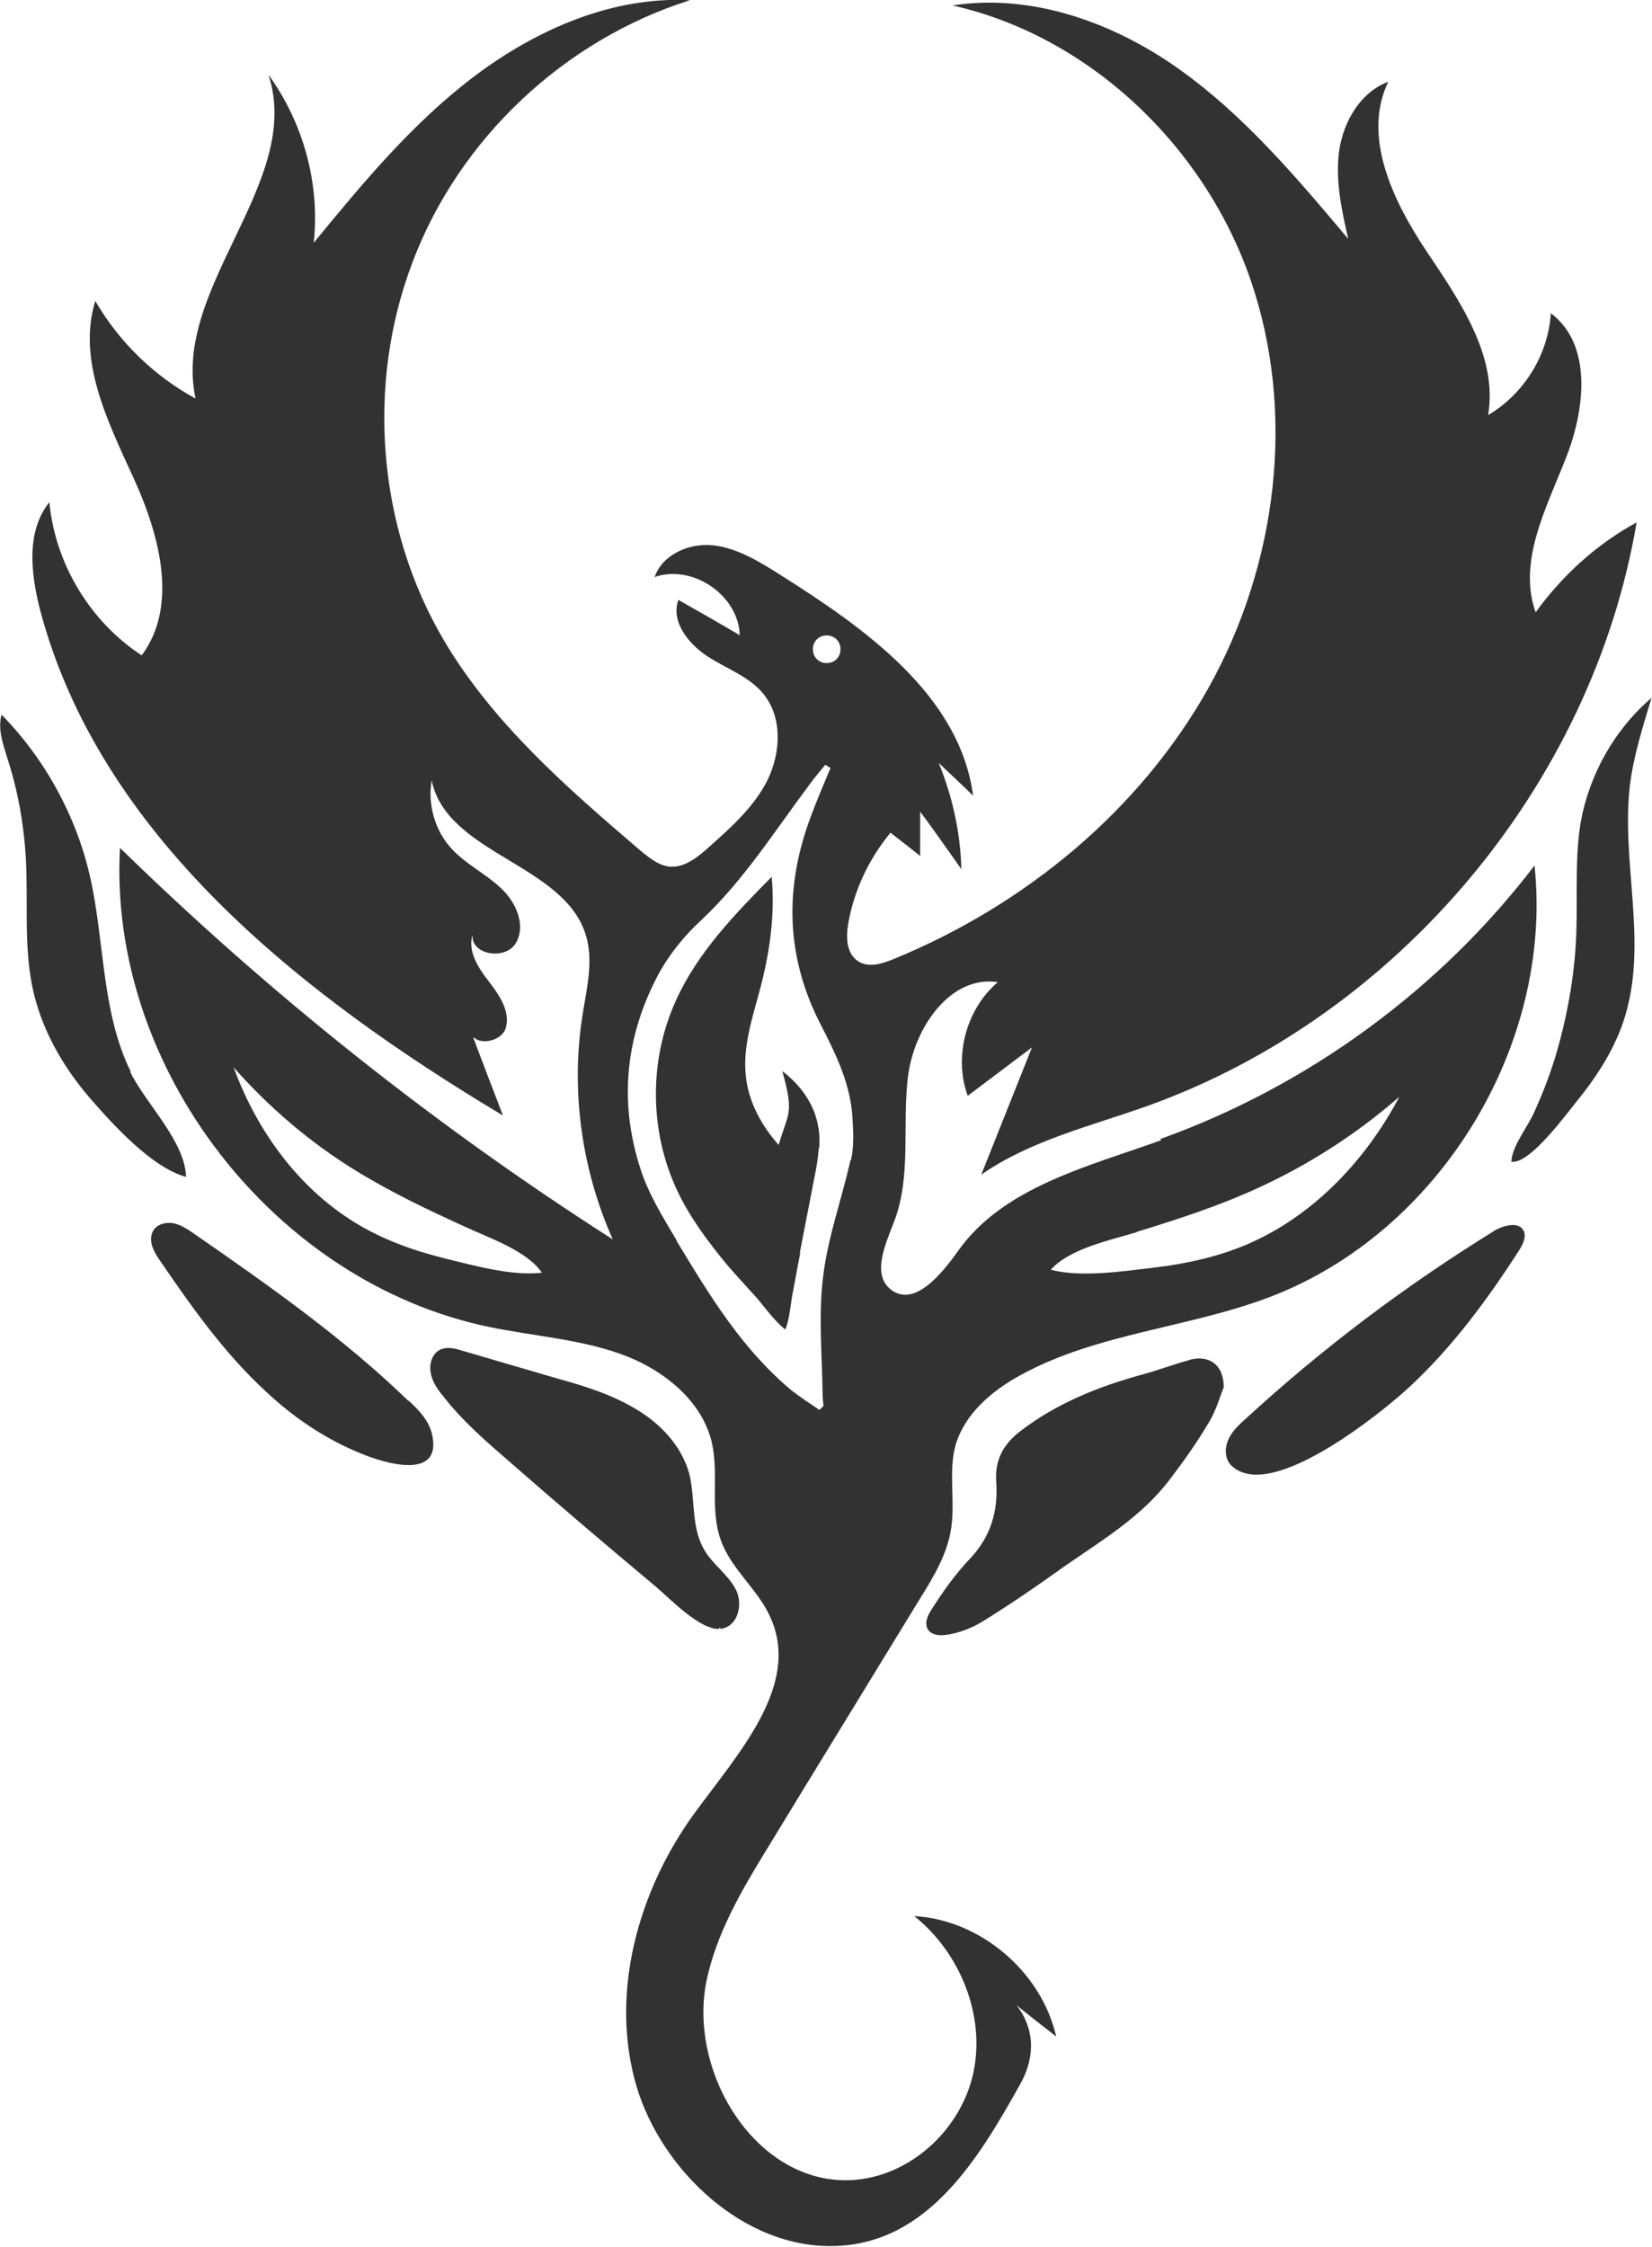 <?xml version="1.0" encoding="UTF-8"?>
<svg id="Layer_1" xmlns="http://www.w3.org/2000/svg" version="1.1" viewBox="0 0 729.8 992.1">
  <!-- Generator: Adobe Illustrator 29.0.1, SVG Export Plug-In . SVG Version: 2.1.0 Build 192)  -->
  <defs>
    <style>
      .st0 {
        fill: #333132;
      }
    </style>
  </defs>
  <path class="st0" d="M525.7,600.5c-7.2,1.9-14,4.6-21.2,6.5-19.3,5.3-37.5,12.6-53.4,24.7-7.7,5.8-11.7,12.8-11,22.6.9,12.8-2.3,24.2-11.6,34-6.5,6.8-12.1,14.7-17.2,22.8-4.4,6.7-1.6,11.7,6.1,10.9,6.1-.7,12.3-3.2,17.5-6.5,11.9-7.4,23.6-15.4,35-23.6,16.8-11.7,34.5-22.1,47.1-38.9,6-7.9,11.7-15.9,16.8-24.5,3.5-5.6,5.3-12.3,6.8-15.9h0c0-10.3-6.8-14.4-15.2-12.1h0l.2.2Z"/>
  <path class="st0" d="M317.6,718.9h.7v.4c8.1-1.1,10-11.4,6.7-17.5-3.5-6.7-10.2-11-13.8-17.3-6.1-10.2-3.9-22.8-6.8-34.1-3.5-12.1-12.6-21.7-23.5-28.2-10.9-6.5-22.8-10.2-34.8-13.5-14.2-4.2-28.2-8.2-42.4-12.4-2.8-.9-6-1.6-8.8-.5-3.7,1.4-5.3,6-4.7,10s2.8,7.4,5.4,10.5c8.8,11.4,19.8,20.8,30.8,30.3,20.8,18.2,42,36.2,63.4,54.1,6,5.1,19.4,19.1,28,18.6h-.2v-.2Z"/>
  <path class="st0" d="M57.7,473.1c-13-26.4-11.4-57.6-18-86.3-6.1-26.6-19.8-51.6-39-71.2-1.8,6.5.7,13.1,2.6,19.4,4.6,14.2,7.2,28.7,8.1,43.6,1.1,18.9-.9,38.2,2.8,56.7,3.7,18.6,13.3,35.4,25.6,49.7,10.2,11.7,27.3,30.6,42.4,34.7-.5-15.9-17.9-32.4-24.7-46.4h.4v-.2Z"/>
  <path class="st0" d="M180.4,618.6c-28.7-27.8-61.6-50.9-94.5-73.7-2.8-1.9-5.8-4-9.1-4.7-3.5-.7-7.4.4-9.1,3.2-.5,1.1-.9,1.9-.9,3v-.4c-.5,3.7,1.6,7.5,3.9,10.7,14,20.5,28.5,41,46.9,57.9,12.4,11.6,26.4,21,42,27.3,9.6,4,36.2,12.4,31.2-8.8-1.4-5.8-5.8-10.5-10.2-14.5h-.2Z"/>
  <path class="st0" d="M660,543.6c-39.2,24.2-76.1,52-109.9,83.1-3,2.6-6,5.6-7.5,9.1-1.6,3.7-1.6,8.2,1.2,11.2,2.8,2.8,6.8,4.2,11.2,4.2h0c21.7,0,57.8-29.6,67.6-38.7,19.1-17.7,34.7-38.9,48.7-60.7,1.4-2.3,3-5.4,1.9-8.1-2.1-4.6-9.1-2.6-13.5,0h.2l.2-.2Z"/>
  <path class="st0" d="M667.9,513.2h0v-.2h0v.2Z"/>
  <path class="st0" d="M729.8,308c-16.5,14-27.7,34-31.5,55.1-2.6,15.6-1.4,31.9-1.9,47.6-.5,17.9-3.5,35.5-8.4,52.9-2.6,9.1-6,18.2-10,27-2.8,6.7-10.2,15.6-10.3,22.4,8.4,1.2,25-22.1,30.3-28.5,9.3-11.7,17.2-24.7,20.8-39,8.4-31.9-2.5-65.6,1.2-98.4,1.6-13.3,5.8-26.3,9.6-39h.2Z"/>
  <path class="st0" d="M353.3,553.4c2.1-11.2,4.4-22.4,6.5-33.6.9-4.2,1.6-8.4,1.9-12.8h.2c.2-3,.2-6.3-.4-9.3-1.6-10-7.9-18.7-15.9-24.7,5.4,19.3,2.5,18.2-1.6,32.6-7.5-8.4-13.3-18.9-14.5-30.3-1.4-12.4,2.5-24.7,5.8-36.8,4.6-16.8,7.2-34,5.6-51.3-16.1,16.3-32.7,33.4-42.2,54.4-12.1,26.4-11.9,57.9.5,84.2,5.6,11.9,13.5,22.4,21.9,32.6,4.2,4.9,8.6,9.6,13,14.5,4,4.6,8.1,10.5,12.8,14.2,2.1-4.9,2.3-11.7,3.5-17.2,1.1-5.8,2.1-11.4,3.2-17v.4h-.2Z"/>
  <path class="st0" d="M404.1,846.3c20.1,16.1,31.3,43.8,25.9,69-5.4,25.2-28.2,46.2-54.1,47.4-41.5,1.9-71.8-46.7-63.9-87.5,4.4-21.5,15.8-40.8,27.3-59.5,22.4-36.8,44.8-73.2,67.2-109.9,6-9.6,12.1-19.8,13.7-31,1.8-11.9-1.2-24.5,1.8-36.2,3.9-14,15.9-24.3,28.7-31.3,33.8-18.6,73.9-20.8,110.1-34.5,74.9-28.4,125.5-111,117.1-190.6-42,55-100.3,97.5-165.4,120.8l.5.5c-32.6,11.7-69.7,20.7-89.6,48.7-7.5,10.5-19.4,25.2-29.8,17.3-8.6-6.7-2.5-20,1.4-30.1,7.7-20,3.5-42.7,6.1-63.9,2.6-21.4,18.6-45,39.7-41.8-14,11.9-19.6,32.9-13.3,50.2,9.5-7.2,18.9-14.2,28.4-21.4-7.5,18.7-14.9,37.5-22.4,56.2,21.7-15.1,48.3-21.4,73.3-30.3,110.8-39.6,196.6-142,216.2-257.7-17.7,9.6-32.9,23.5-44.6,39.7-7.9-22.1,4.4-45.5,13-67.2,8.8-21.7,12.4-50.8-6.3-64.9-1.1,18.4-11.9,35.7-27.7,45,4.4-26.3-12.8-50.8-27.5-72.8-14.7-22.1-28.2-50.4-16.6-74.4-12.3,4.6-19.8,17.5-21.7,30.5-1.8,13,1.1,26.1,4,38.9-22.8-27.1-46-54.6-74.9-75.1-28.9-20.5-64.9-33.4-99.9-28,60.7,13.7,111.3,62.3,131.6,121,20.3,58.8,11.9,126-18.6,180.5-30.5,54.3-81.2,95.9-139,119.6-5.1,2.1-11.2,4-15.8.9-5.3-3.5-5.3-11-4.2-17,2.6-14.5,9.1-28.2,18.6-39.7,4.4,3.5,8.8,6.8,13.1,10.3v-19.6c6.1,8.2,12.1,16.8,18.2,25.4-.4-15.9-3.9-32-10-46.9,5.1,4.9,10.3,9.6,15.2,14.5-6-44.6-47.8-74-85.9-98-8.9-5.6-18.4-11.4-28.9-12.6-10.7-1.1-22.4,4-25.9,14,16.8-5.8,37.1,8.1,37.6,25.7-8.9-5.3-18.2-10.5-27.1-15.6-3.5,9.5,4.4,19.4,12.8,24.9s18.6,8.9,24.9,16.8c8.4,10.5,7.5,25.9,1.6,38-6,11.9-16.3,21-26.3,29.9-4.7,4.2-10.3,8.6-16.6,8.2-5.1-.4-9.3-3.9-13.3-7.2-32.2-27.5-64.9-56-86.5-92.4-29.6-49.9-34.7-113.3-14-167.5C202.9,61.2,249.3,17.6,304.8.1c-34.1-1.8-67.6,12.8-95,33.4-27.5,20.7-49.5,47.3-71.2,73.7,2.8-26.1-4.6-53-20-74.2,15.6,47.4-42.9,94-32.2,143-18.4-10-33.8-25-44.3-43.1-8.1,26.3,5.6,53.4,17,78.4,11.4,25,19.8,56.2,3.5,78.1-22.8-14.9-38.2-40.4-40.8-67.6-10.3,12.8-8.2,31.3-4.2,47.1,26.3,100.3,115.7,170.5,204.6,223.7-4.4-11.4-8.8-22.9-13.1-34.3h.2s0-.2-.2-.4c3.3,3.7,12.8,1.8,14.4-4.2,1.9-7.4-3-14.4-7.7-20.5-4.7-6-9.3-13.3-7-20.5-1.1,8.9,14.5,11.6,19.1,3.7s0-18.2-6.7-24.3c-6.7-6.3-15.1-10.3-21.4-17-7.5-7.9-11-19.6-9.1-30.5,6.7,32.6,58.5,36.8,68.1,68.3,3.5,11.4.4,23.5-1.4,35-5.4,33.4-.5,68.4,13.3,99.4-78.4-50.1-151.4-108.2-217.7-172.9-5.3,97,68.1,192,163.3,211.6,19.4,4,39.4,5.3,57.9,11.9s36.2,20.5,40.4,39.7c3,14-1.1,29.1,3.9,42.7,4.7,13,16.8,21.9,22.1,34.5,13,29.8-14.7,59.7-33.8,85.9-25,34.3-37.6,79.8-25.6,120.6,11,36.9,47.4,71.8,87.7,70.5,41.3-1.2,63.7-39.2,81.6-71.1,6.7-11.7,7-24.3-1.4-35.2,5.8,4.7,11.7,9.3,17.5,13.8-6.5-28.5-33.3-51.5-62.7-53.2h0l.2-.2ZM502.1,544c18.2-5.6,36.2-11.4,53.4-19.3,22.6-10.3,43.9-24,62.7-40.4-14.4,27.3-36.8,51.3-64.8,64.1-13.8,6.3-28.7,9.6-43.9,11.4-13.7,1.6-32,4.4-45.3.9,8.2-9.3,26.4-13.1,38-16.6ZM196.5,555.7c-14-3.5-27.8-8.4-40.1-16.1-24.9-15.4-43.1-40.6-53.2-68.3,15.6,17.7,34,33.4,54.1,45.7,15.4,9.5,31.9,17.3,48.1,24.7,10.5,4.9,27.3,10.5,34,20.3-13.1,1.6-30.1-3.2-42.9-6.3ZM365.2,280.6c3.5,0,6.1,2.6,6.1,6.1s-2.6,6.1-6.1,6.1-6.1-2.6-6.1-6.1,2.6-6.1,6.1-6.1ZM298.9,547.7c-6.1-10.3-12.6-20.7-16.1-32-9.6-29.8-6.3-58.8,8.4-86.1,4.7-8.4,11.2-16.5,18.4-23.1,18.9-17.7,32.4-39.2,47.6-59.5,2.3-3.2,4.9-6.3,7.4-9.3.7.5,1.4.9,2.3,1.4-3,7.2-6.1,14.4-8.8,21.7-11.7,31.3-11,62,4.7,92.1,6.7,13,13,26.1,13.8,40.8.4,6.3.7,12.8-.7,18.7h-.2c-3.9,17.3-10,34-12.1,51.5-2.1,17.2-.4,34.5-.2,51.8,0,1.6.2,3.2.4,5.1l-1.8,1.8c-4.2-2.8-8.4-5.6-12.3-8.6-21.9-18.2-36.4-42.2-50.9-66.2Z"/>
</svg>